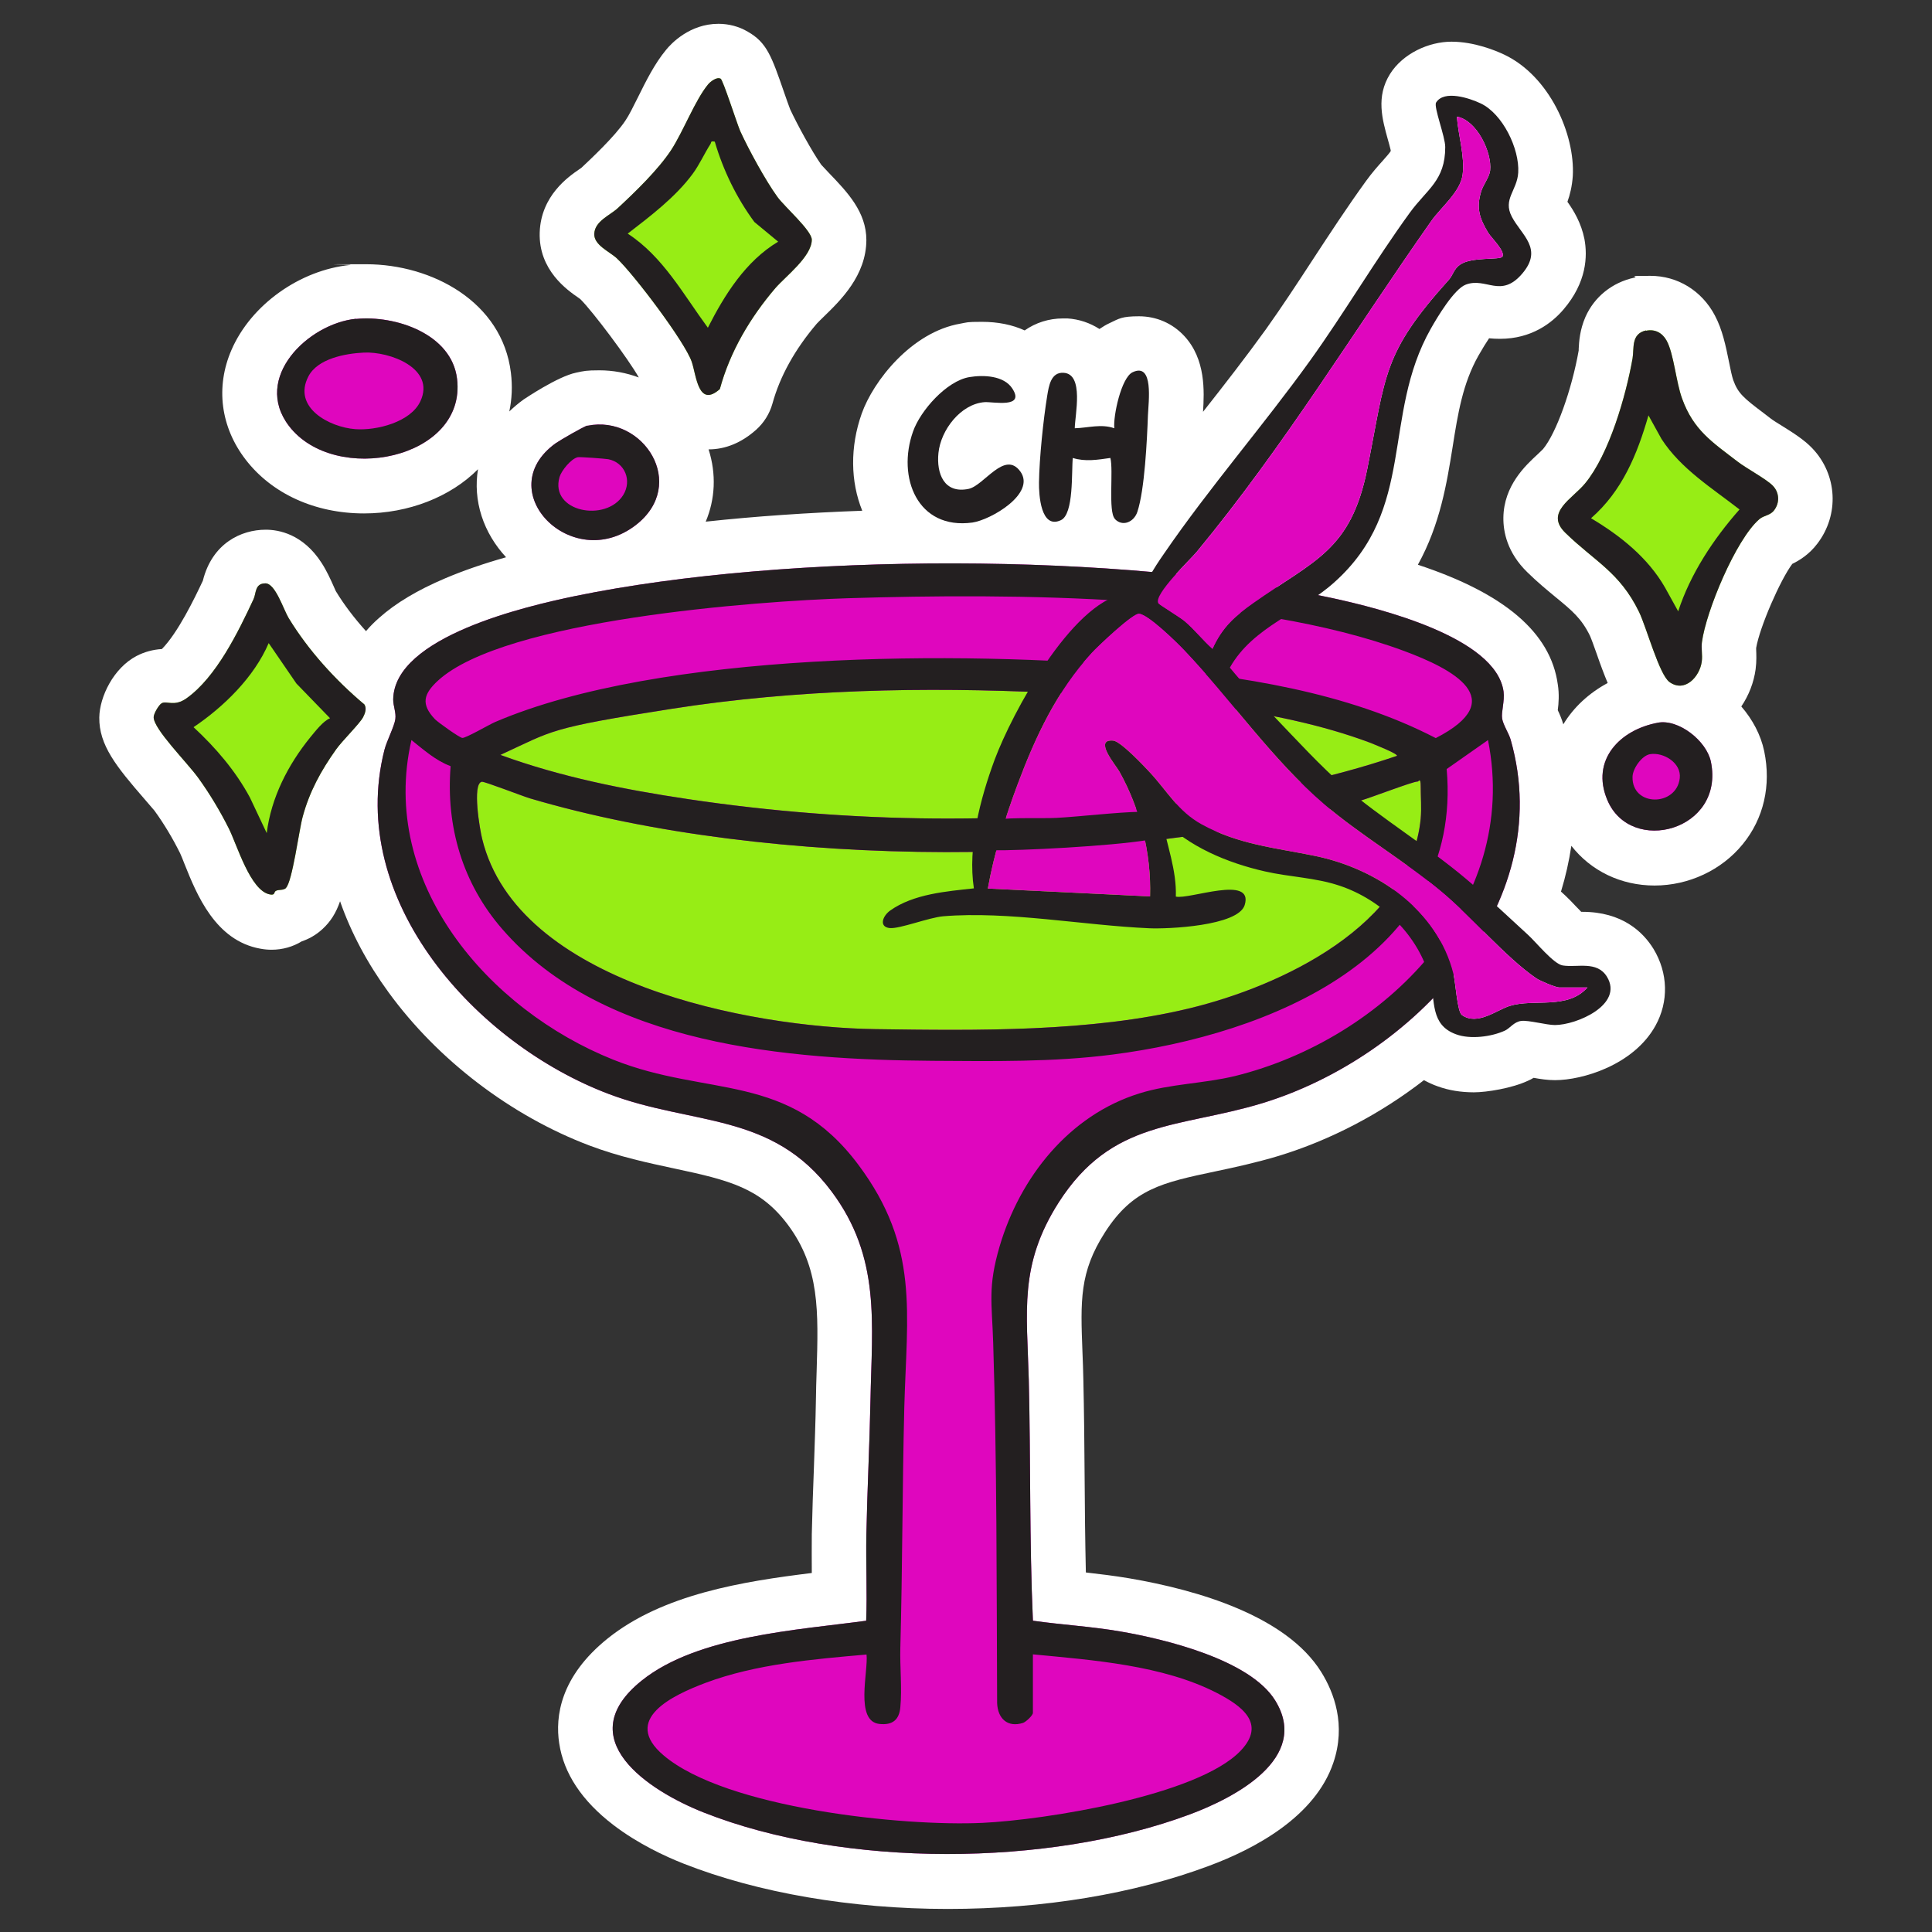 <svg xmlns="http://www.w3.org/2000/svg" id="Layer_1" viewBox="0 0 1080 1080"><rect x="0" y="0" width="1080" height="1080" fill="#333333" stroke="none"/><defs><style>      .st0 {        fill: #df06be;      }      .st1 {        fill: #231f20;      }      .st2 {        fill: #fff;      }      .st3 {        fill: #97ed15;      }    </style></defs><path class="st2" d="M1013.1,250.6c-4.7-4.9-10.8-8.7-17.2-12.7-2-1.2-5-3.1-6-3.9-1.3-1-2.6-2-3.9-3-11.4-8.6-14.4-11.1-17.1-18.5-.7-2-1.7-6.6-2.4-10.3-1.8-8.8-3.6-17.8-7.9-25.9-7.3-13.8-20.8-22.1-36-22.1s-6,.3-9,1c-12.4,2.7-22.3,10.7-27.3,21.9-3.2,7.3-3.6,13.9-3.8,17.9,0,.3,0,.6,0,.9-3.9,22.1-12.6,46.3-19.9,55.1-.5.6-2.1,2-3.1,3-6.6,6.1-18.9,17.4-19.1,35.4-.1,7.8,2.1,19.5,13.4,30.5,5.7,5.6,11.1,10,15.8,13.9,9.4,7.7,14.5,12,19.2,21.6.7,1.5,2.6,6.8,3.8,10.2,2.1,6.1,4.1,11.4,6.1,16.2-10.4,5.6-19,13.5-24.8,23.1-.9-3-2-5.6-3.1-7.9.5-3.9.9-8.9,0-14.5-4-28.8-29.7-50.8-78.2-66.8,12.5-22.6,16.2-45.8,19.4-65.7,3-19.1,5.7-35.6,14.4-51.1,2.3-4,4.3-7.3,6-9.8,1.8.2,3.9.3,6.1.3,17.7,0,29.1-8.9,35.5-16.4,13-15.2,13.5-29.8,11.7-39.4-1.8-9-6-15.9-9.5-20.8,1.4-3.8,2.6-8.7,3-14.4,1.3-23.3-13-55.9-38.4-67.9-4.6-2.2-16.7-7.2-29.4-7.2s-27.2,6.6-34.4,18.1c-7.9,12.7-4.3,25.3-1.2,36.5.5,1.7,1.2,4.3,1.6,6,0,.3,0,.5,0,.6-.6,1-2.8,3.5-4.4,5.3-2.7,3-6,6.7-9.4,11.4-10.5,14.5-20.3,29.5-29.8,44-8.8,13.5-17.2,26.3-26.1,38.8-11.1,15.4-23.3,31.1-35.2,46.2.7-11.3,1.6-29.4-10.5-42.4-6.6-7.1-15.6-11-25.3-11s-11.1,1.3-16.4,3.8c-2,.9-3.9,2.1-5.7,3.3-5.3-3.4-11.4-5.5-17.9-5.9-.8,0-1.7,0-2.5,0-7.9,0-15.3,2.4-21.4,6.7-7-3.2-15-4.8-23.9-4.8s-8,.3-12,1c-27.4,4.7-48.8,32.2-55.2,50.3-6.6,18.6-6.3,38,.3,54.3-30.4,1.1-59.8,3.1-87.5,6.1,5.3-12.6,6-26.6,1.6-40.4,9.4,0,18.4-3.7,26.5-10.9,4.4-3.9,7.6-9,9.2-14.7,4.2-15.3,12.6-30.4,24.8-44.7.6-.7,2.5-2.5,3.8-3.8,9.5-9.2,23.8-23.1,23.9-42.9,0-15.7-10.6-26.8-20.9-37.5-1.4-1.5-3.5-3.7-4.3-4.6-5.1-7.2-13.4-22.4-17.4-31-.6-1.5-2.3-6.3-3.4-9.5-7-20.2-9.6-27.8-20.3-33.9-4.9-2.9-10.6-4.4-16.4-4.4-16.1,0-26.5,11.1-29.3,14.6-6.3,7.6-11.1,17.2-15.7,26.5-2.5,5-5,10.1-7,13-5.9,8.9-19.5,21.6-24.5,26.3-.4.3-.9.7-1.4,1-5.8,4-21.3,14.6-22,35.2-.7,21.1,15.5,32.3,21.6,36.5.4.3.9.6,1.2.9,6.8,6.7,26.8,33.4,32.6,43.7-7-2.6-14.4-4-22-4s-8.7.4-13,1.3c-10.4,2.1-29.2,14.9-29.4,15-2.9,2.1-5.5,4.3-8,6.7,1.5-7,1.8-14.2.9-21.6-4.8-39.8-44.3-60.7-80.9-60.7s-6,.1-8.9.4c-28.2,2.8-55.5,22.3-66.4,47.5-9,20.7-6.1,43.1,7.9,61.3,14.7,19.1,38.8,30.1,66.2,30.1h0c24.8,0,48.3-9.2,63.7-24.7-1.4,8.5-.8,17.4,2,26.1,2.8,8.7,7.6,16.5,13.7,23.1-12.7,3.6-24,7.5-34.1,11.8-15.5,6.6-27.6,13.8-37,22.2-2.7,2.4-5.1,4.8-7.2,7.3-6.6-7.3-12.3-14.8-16.9-22.4-.3-.6-.8-1.8-1.2-2.7-1.7-3.8-3.8-8.5-6.7-13-10.4-16.2-24-18.6-31.2-18.6h-.1c-13.7,0-29.9,7.6-35.1,28.5-4.8,10.2-13.9,29-22.9,38.2-5,.3-9.8,1.6-14.2,3.9-12.8,6.7-20.6,22.7-20.8,34.3-.2,15.5,9.5,27.5,25.3,45.7,2,2.3,4.7,5.5,5.5,6.4,5.2,7.1,10.3,15.6,14.4,23.9.5,1,1.6,3.8,2.5,6.1,6.8,17,17.2,42.7,42.3,47.2,2.1.4,4.2.6,6.3.6h0c6.2,0,12-1.7,16.9-4.7,3.6-1.2,7.7-3.3,11.5-6.8,4.6-4.2,7.6-9,9.9-15.6,6.1,17.5,15.2,34.6,27.1,50.9,27.5,37.8,68.4,69,112.2,85.6,16.9,6.4,33.2,9.8,47.6,12.9,31.1,6.6,48.1,11,63.4,31.4,17.9,24,17.1,48.3,16.1,82-.2,5.1-.3,10.4-.4,15.9-.2,12.3-.7,25.1-1.1,37.4-.5,12.4-.9,25.1-1.2,37.7-.1,7.4,0,14.6,0,21.7-38.3,4.7-83.2,11.8-114.1,36.6-26.5,21.3-29.4,43.6-27.1,58.6,2.5,16.8,12.7,32.2,30.2,45.6,13.7,10.5,29,17.6,39.4,21.7,41.4,16.3,93.8,25.3,147.6,25.3s104.3-8.5,145.8-24c26.2-9.7,59.5-27.7,69.7-57.6,7.3-21.3.4-39.4-6.7-50.8-19.5-31.4-69.1-45.9-107.2-52.4-8.3-1.4-16.5-2.4-24.4-3.3-.4-18.1-.6-36.3-.7-54.1-.1-17.6-.3-35.7-.7-53.7-.1-5.4-.3-10.5-.5-15.4-1.1-28.8-1.7-44.6,12.5-66.8,15.6-24.4,32-27.9,61.8-34.2,10.5-2.2,22.5-4.8,35.2-8.6,28.9-8.8,56.9-23.4,81.4-42.4,2.4,1.3,4.9,2.5,7.8,3.5,6.1,2.2,12.9,3.3,20.1,3.3s21.3-2.3,30.1-6.4c1.2-.5,2.3-1.1,3.3-1.7,3.9.7,7.8,1.3,11.9,1.3h.1c15.1,0,43.8-8.3,56.1-30.4,7.5-13.5,7.1-29.5-1.1-43-5.8-9.4-17.4-20.7-39.8-20.7s-.4,0-.6,0c-1-1.1-2-2.1-2.8-2.9-2.1-2.3-4.2-4.4-6.2-6.3-.8-.7-1.5-1.4-2.3-2.1,2.6-8.5,4.5-17,5.8-25.6,10.9,14,27.7,22.2,46.5,22.2h0c19.1,0,37.5-8.6,49.3-23.1,11.7-14.3,16-32.8,12-52-1.9-9.1-6.5-17.7-12.8-25,4.2-6.2,7-13.4,8-20.8.6-4.6.4-8.5.3-11.1,0-.3,0-.5,0-.8,2-11.7,13.4-37.9,20.2-47,3.9-1.9,9.4-5.2,14-11.3,12.4-16.2,11.2-38.6-2.8-53.3Z"></path><path class="st3" d="M159.9,496.4c-1.5,1.4-3.9.8-5.5,1.5s-.3,2.7-3.5,2.1c-11-2-18.4-27.8-23-36.9-4.8-9.6-10.8-19.6-17.1-28.3s-25-27.3-24.9-33.9c0-2,2.9-6.9,4.5-7.8,2.8-1.5,7,2.1,13.8-2.7,16.7-11.8,29.1-37.4,37.5-55.4,1.6-3.3.6-8.9,6.7-8.9,5.5,0,10,14.4,12.9,19.3,11,18.1,26.2,34.8,42.4,48.4,1.4,2.2.4,4.9-.7,7.1-1.8,3.5-11.7,13.2-15.1,18-8.4,11.8-14.9,23.6-18.7,37.7-2,7.2-5.8,36.5-9.4,39.8Z"></path><path class="st0" d="M199,178.3c22-2.2,53.5,8.3,56.5,33.5,5.4,44.9-68.2,59.8-93.9,26.4-20.7-27,10.7-57.3,37.4-60Z"></path><path class="st0" d="M328.4,238c31.1-6.4,56.6,32.8,26.9,55.6-35.7,27.4-81.4-19.3-44.7-45.8,2.3-1.6,15.8-9.5,17.8-9.9Z"></path><path class="st3" d="M402.8,43.9c1.4.8,9.1,25,11,29.4,4.7,10.3,14.2,27.7,20.8,36.8,3.9,5.4,19.2,18.8,19.2,23.9,0,9.4-14.7,20.5-20.4,27.1-14,16.4-25.3,35.4-31,56.4-12.1,10.7-13.1-7.5-15.7-15.2-3.8-11.2-32.4-49-41.8-57.8-4-3.8-12.9-7.4-12.7-13.7.2-7.2,8.8-10.4,13.2-14.5,9.7-9,22.5-21.4,29.7-32.3,6.7-10.2,13.5-28.1,20.7-36.8,1.3-1.6,5-4.4,7-3.2Z"></path><path class="st0" d="M926.7,404c11.7-2.2,27.3,10.2,29.7,21.8,7.9,38.5-44.8,52.6-57.9,21.4-9.4-22.3,7-39.3,28.3-43.2Z"></path><path class="st3" d="M920.1,184.9c5.1-1.1,9.2,1.2,11.6,5.6,4,7.4,5.2,23,8.6,32.3,6.4,17.7,16.8,24.3,31.1,35.3,5.1,3.9,16.2,9.8,19.7,13.5,3.7,3.9,3.8,9.6.6,13.7-2.3,3-5.7,2.7-8.3,5-13.1,11.4-29.7,51.4-32,68.6-.5,3.5.4,7.3-.1,10.9-1.1,8.4-9.4,17.6-18,11.5-5.8-4.1-12.9-30.7-17.1-39.3-10.8-22.2-24.8-28.2-41.1-44.1-11.8-11.4,4-19.1,11-27.7,13.5-16.4,22.8-48.9,26.5-69.8,1-5.7-1-13.8,7.6-15.7Z"></path><path class="st0" d="M577.5,906c16.2,2.3,32.6,3.2,48.8,6,25.1,4.3,72.4,15.8,86.5,38.5,20.1,32.4-23,54.6-47.8,63.8-78.9,29.4-193.1,29.9-271.6-1.1-30.9-12.2-75.2-41.3-34.6-73.8,31.2-25,87.3-28.2,125.4-33.4.6-16-.2-32,.1-48,.5-24.9,1.8-50.3,2.3-75.2.8-43.2,5.9-79.7-21.7-116.7-33.3-44.7-77.8-36.8-124.7-54.6-73.8-27.9-146.7-108-125.3-192.3,1.3-5.1,5.5-13,6.1-17.2.5-3.8-1.2-7.2-1.2-11,.5-35.2,74.8-52.2,101.7-57.8,119.2-24.5,305.1-24.6,424,1.3,25.1,5.5,90.8,21.6,95,52.1.7,5.3-1.4,11.5-.8,15.1s3.8,8.3,4.8,11.9c26.5,93.1-55.8,177.8-138.9,203.1-46.4,14.1-84,8.9-113.8,55.5-22.3,35-17.7,60.8-16.7,99.3,1.1,44.8.3,89.7,2.3,134.3Z"></path><path class="st3" d="M794.2,457.4c.5-5.4,0-12.1,0-17.7s-1.2-2.7-1.8-2.8c-2.2-.2-26.4,9.1-31.4,10.5-135,38.8-330,38.7-464.7-1.1-4.1-1.2-25.6-9.6-27-9.3-5.5,1.2-1,27.1.2,31.8,19.6,80.9,150,105.5,219.9,106.5,56.6.8,120.4,1.7,175.4-11.6,51.4-12.4,123.6-46.3,129.4-106.2Z"></path><path class="st3" d="M780.9,422.6c1-1.2-13.8-6.9-15.2-7.5-53.1-19.9-122.4-25.2-179-27.9-70.1-3.3-141.5-1.9-211.1,9s-65.9,12-95.9,25.8c33.6,12.3,69.3,19.4,104.8,24.7,92.5,13.8,183.6,14.4,276.3,2.2,40.7-5.3,81.4-13.2,120.2-26.4Z"></path><path class="st1" d="M577.5,906c16.2,2.3,32.6,3.2,48.8,6,25.1,4.3,72.4,15.8,86.5,38.5,20.1,32.4-23,54.6-47.8,63.8-78.9,29.4-193.1,29.9-271.6-1.1-30.9-12.2-75.2-41.3-34.6-73.8,31.2-25,87.3-28.2,125.4-33.4.6-16-.2-32,.1-48,.5-24.9,1.8-50.3,2.3-75.2.8-43.2,5.9-79.7-21.7-116.7-33.3-44.7-77.8-36.8-124.7-54.6-73.8-27.9-146.7-108-125.3-192.3,1.3-5.1,5.5-13,6.1-17.2.5-3.8-1.2-7.2-1.2-11,.5-35.2,74.8-52.2,101.7-57.8,119.2-24.5,305.1-24.6,424,1.3,25.1,5.5,90.8,21.6,95,52.1.7,5.3-1.4,11.5-.8,15.1s3.8,8.3,4.8,11.9c26.5,93.1-55.8,177.8-138.9,203.1-46.4,14.1-84,8.9-113.8,55.5-22.3,35-17.7,60.8-16.7,99.3,1.1,44.8.3,89.7,2.3,134.3ZM474.2,334.4c-51.2,1.6-192.3,12-229.4,46.1-8,7.4-9.7,13.1-1.6,21.6,1.7,1.7,13.4,10.1,15.2,10.4,1.8.3,15.1-7.5,18.4-8.9,92.4-39.6,261-39.9,360.9-30.8,55.7,5.1,115,13.9,164.9,39.8,42.3-21.7,9.2-38.7-17.7-48.7-85.8-31.8-219-32.3-310.6-29.5ZM780.9,422.6c1-1.2-13.8-6.9-15.2-7.5-53.1-19.9-122.4-25.2-179-27.9-70.1-3.3-141.5-1.9-211.1,9s-65.9,12-95.9,25.8c33.6,12.3,69.3,19.4,104.8,24.7,92.5,13.8,183.6,14.4,276.3,2.2,40.7-5.3,81.4-13.2,120.2-26.4ZM577.4,924.9v32.6c0,1.4-3.8,5-5.5,5.6-8.7,2.8-14.2-2.5-14.5-11.1-.3-67.1-.1-134.5-2.2-201.4-.7-22.5-3.1-31,3.6-53.9,11.4-38.6,38.8-73.3,78.2-85.5,17.2-5.4,35.7-5.4,53.4-9.7,83.1-20.5,159.7-96.4,141.4-187.8l-23.1,16.2c9.2,105.2-100.2,148.5-186.7,159.6-33.3,4.3-67.3,3.7-100.5,3.5-80.5-.6-184.1-8.4-240.7-73.6-22.2-25.5-31.6-57.4-28.9-91.1-8.3-3.1-15.1-9.2-21.9-14.6-18.3,79.7,42.8,150.7,112.9,178.7,52.8,21.1,97.9,6.4,137,58.8,34.2,45.8,27,82.7,25.6,135.9-1.1,44.4-1,89.4-2.2,133.9-.3,10.7,1,22.9,0,33.3-.6,7.1-4.4,10.2-11.7,9.4-13.9-1.5-6.1-29.6-7.2-38.8-29.8,2.6-61.8,5.3-89.9,15.8-18.3,6.9-47.4,20.4-23.5,40.6,34.8,29.5,133.4,39.8,178.2,37.7,34.5-1.6,120.4-15.1,144.4-40.4,14.3-15.1.6-25-13.3-32.2-30.3-15.6-69.5-18.4-102.9-21.6ZM794.2,457.4c.5-5.4,0-12.1,0-17.7s-1.2-2.7-1.8-2.8c-2.2-.2-26.4,9.1-31.4,10.5-135,38.8-330,38.7-464.7-1.1-4.1-1.2-25.6-9.6-27-9.3-5.5,1.2-1,27.1.2,31.8,19.6,80.9,150,105.5,219.9,106.5,56.6.8,120.4,1.7,175.4-11.6,51.4-12.4,123.6-46.3,129.4-106.2Z"></path><path class="st1" d="M920.1,184.9c5.1-1.1,9.2,1.2,11.6,5.6,4,7.4,5.2,23,8.6,32.3,6.4,17.7,16.8,24.3,31.1,35.3,5.1,3.9,16.2,9.8,19.7,13.5,3.7,3.9,3.8,9.6.6,13.7-2.3,3-5.7,2.7-8.3,5-13.1,11.4-29.7,51.4-32,68.6-.5,3.5.4,7.3-.1,10.9-1.1,8.4-9.4,17.6-18,11.5-5.8-4.1-12.9-30.7-17.1-39.3-10.8-22.2-24.8-28.2-41.1-44.1-11.8-11.4,4-19.1,11-27.7,13.5-16.4,22.8-48.9,26.5-69.8,1-5.7-1-13.8,7.6-15.7ZM938.1,341.8c6.8-21,19.8-40.6,34.3-57-15.4-12-32.8-22.7-43.6-39.4l-7.3-13.2c-6.3,21.9-14.7,42.3-32.1,57.5,16.3,9.7,31.8,22,41.4,38.8l7.3,13.2Z"></path><path class="st1" d="M159.9,496.4c-1.5,1.4-3.9.8-5.5,1.5s-.3,2.7-3.5,2.1c-11-2-18.4-27.8-23-36.9-4.8-9.6-10.8-19.6-17.1-28.3s-25-27.3-24.9-33.9c0-2,2.9-6.9,4.5-7.8,2.8-1.5,7,2.1,13.8-2.7,16.7-11.8,29.1-37.4,37.5-55.4,1.6-3.3.6-8.9,6.7-8.9,5.5,0,10,14.4,12.9,19.3,11,18.1,26.2,34.8,42.4,48.4,1.4,2.2.4,4.9-.7,7.1-1.8,3.5-11.7,13.2-15.1,18-8.4,11.8-14.9,23.6-18.7,37.7-2,7.2-5.8,36.5-9.4,39.8ZM184.5,401.5l-18.8-19.4-15.5-22.6c-8.1,19-25.1,35.6-42,47,12.4,11.5,23.4,24.3,31.5,39.3l9.4,19.9c2.5-19.9,11.9-38.2,24.4-53.6,2.9-3.5,7.1-9,11-10.6Z"></path><path class="st1" d="M402.8,43.9c1.4.8,9.1,25,11,29.4,4.7,10.3,14.2,27.7,20.8,36.8,3.9,5.4,19.2,18.8,19.2,23.9,0,9.4-14.7,20.5-20.4,27.1-14,16.4-25.3,35.4-31,56.4-12.1,10.7-13.1-7.5-15.7-15.2-3.8-11.2-32.4-49-41.8-57.8-4-3.8-12.9-7.4-12.7-13.7.2-7.2,8.8-10.4,13.2-14.5,9.7-9,22.5-21.4,29.7-32.3,6.7-10.2,13.5-28.1,20.7-36.8,1.3-1.6,5-4.4,7-3.2ZM399.6,79.2c-2.6-.5-1.8.3-2.5,1.4-3.4,5.3-6,11.3-9.9,16.6-9.6,13-23.6,23.6-36.3,33.4,19.7,12.8,31.1,34,44.8,52.6,9.4-18.5,21.1-37.2,39.3-48.1l-13.3-11c-9.9-13.4-17.4-28.8-22.1-44.8Z"></path><path class="st1" d="M199,178.3c22-2.2,53.5,8.3,56.5,33.5,5.4,44.9-68.2,59.8-93.9,26.4-20.7-27,10.7-57.3,37.4-60ZM203.4,197.1c-10.3.5-25.8,3.3-31,13.3-9,17.3,11.6,28.4,26.2,29.5,11.8.9,31-3.9,36.4-15.6,8.6-18.4-17.1-27.9-31.6-27.2Z"></path><path class="st1" d="M623.2,290c-3.8-4.1-.7-27.1-2.5-34-7,1-14.1,2.2-21,0-.8,7.4.7,31.5-6.7,34.8-11.2,5.2-12.3-14.2-12.2-21.1.2-13.6,2.4-35,4.6-48.5.9-5.3,2-13.3,9.2-12.8,11.5.7,6.3,23.6,6.2,31,7.4-.2,14.8-2.6,22.1,0-.7-6.9,3.9-28.3,10.2-31.3,12-5.7,8.9,16.6,8.6,24.1-.5,13.7-1.8,41.5-5.9,53.9-1.9,5.8-8.4,8.6-12.7,3.9Z"></path><path class="st1" d="M328.4,238c31.1-6.4,56.6,32.8,26.9,55.6-35.7,27.4-81.4-19.3-44.7-45.8,2.3-1.6,15.8-9.5,17.8-9.9ZM322.9,255.6c-3.7.9-9,7.4-10.1,11-5.7,19.6,26,25.6,35.6,10.1,5-8.1.9-18.2-8.4-20-1.7-.3-16.1-1.4-17.2-1.1Z"></path><path class="st1" d="M541.9,210.8c7.8-1.3,19.3-.9,24,6.4,7.3,11.2-10.7,7.3-15.5,7.6-13.4,1-24.5,15.6-25.8,28.4-1.2,11.6,3.2,22.9,16.8,20.1,8.7-1.8,20.2-21.9,29-9.7,8.8,12.3-16.5,27-26.8,28.5-30.8,4.2-42.3-25.3-33.2-50.9,4.1-11.7,18.8-28.3,31.5-30.4Z"></path><path class="st1" d="M926.7,404c11.7-2.2,27.3,10.2,29.7,21.8,7.9,38.5-44.8,52.6-57.9,21.4-9.4-22.3,7-39.3,28.3-43.2ZM922.3,421.6c-4.5.8-9.6,8-9.7,12.6-.5,16.9,24.6,16.8,26.4.8,1-8.5-9.1-14.7-16.7-13.4Z"></path><path class="st1" d="M649.6,458c2.6,14.3,8.2,28.3,7.7,43.2,7.4,1.8,43.7-12.4,38.5,4.7-3.6,11.8-43.3,13.5-53.5,13-36.6-1.6-78.7-9.7-115-6.7-8.1.7-24.3,7.1-29.9,6.6-6.1-.6-4.2-6.6.2-9.8,13.1-9.3,31.4-10.7,46.8-12.4-3.5-23.1,3.5-50,11.6-71.9,9.8-26.2,42.6-87.1,72.2-92.7,3.7-.7,9.8,1.1,10.2.8s2.9-8.2,3.9-10c2.4-4.5,5.6-9.3,8.6-13.6,25.1-36.6,55.4-71.4,81.5-107.7,19.3-26.9,36.3-55.9,55.7-82.6,9.6-13.2,19.8-17.9,19.8-36.7,0-5.9-6.6-22.5-5.1-24.9,4.5-7.2,18.8-2.4,24.9.5,12.3,5.8,21.8,25.4,21,38.7-.6,10-8.7,14.8-3.6,24.6,5.4,10.4,17.8,17.9,5.8,31.9s-20.1,1.8-31.5,6.1c-6.5,2.4-16,18.3-19.6,24.7-27.6,48.9-7.8,100.6-54,141.8-19.1,17.1-45.3,24.6-58.3,47.6,7.7,9.4,16.5,18.8,25.1,27.7,11.7,12.2,26.1,27.9,38.7,38.7,20.8,17.8,46.6,33.5,68,51.5,11.9,10,23.4,21,34.9,31.5,4.5,4.1,14.3,16.3,19.4,17.1,8.1,1.3,19.1-2.8,24.7,6.3,9.5,15.6-17,27-29.1,27-4.7,0-14.7-2.8-18.8-2.3s-6.3,4.1-9.1,5.4c-7.6,3.5-19.4,5-27.3,2.1-14.6-5.3-11.5-18.5-14.6-30.8-6.1-24.4-27.1-44.5-50.6-52.3-13.8-4.6-27.9-4.8-41.8-8-20.7-4.7-42.8-13.8-57.5-29.3ZM839.8,143.6c2-2.9-6-10.5-7.9-13.5-4.8-8-6.8-13.8-3.9-23.1,1.1-3.7,4.6-8,5-11.7,1.1-10.1-7.4-28.1-18.6-30.1.7,10.1,4.6,22.5,3.2,32.5-1.3,9.6-12,18.1-17.4,25.7-44.3,63-81.6,125-131.3,185.2-3.3,4-24.2,23.8-21.4,28.6.5.8,12.2,7.9,14.8,10.1,5.5,4.7,10.1,10.6,15.5,15.4,5.4-12,12.5-18.3,23-25.7,33.9-23.9,54.3-29.1,63.5-74.8,10.6-53,8.3-64.4,45.7-105.9,2.2-2.5,2.7-5.9,6.1-8.3,6.4-4.6,22.4-2.5,23.7-4.5ZM887.5,552h-16c-1.8,0-10.7-3.7-12.7-5.1-17.2-11.7-36.5-34.9-53.8-49.1-20.3-16.8-45.2-31.5-64.7-48.2-28.9-24.7-52.5-59-78.5-86.3-4.1-4.3-20-19.9-25.1-20.2-3.6-.2-23,18.2-26.4,21.9-19.6,21.4-31.4,46.6-41.5,73.6-7,18.7-13.1,38.5-16.6,58.1l90.7,4.4c.7-24.2-5.4-48.7-17.1-69.7-1.9-3.5-14.8-18.4-3.5-17.4,4.2.4,17.2,14.2,20.7,18,9.7,10.5,15.5,21.5,28.7,28.8,20.5,11.3,41.1,13.1,63.1,17.6,34.8,7.1,68.7,30,77.7,66.1,1.2,4.9,2.1,21,4.7,22.9,8.7,6.2,19.7-3,26.8-5.1,13.6-4.2,32.2,2.3,43.4-10.3Z"></path><path class="st0" d="M887.5,552h-16c-1.8,0-10.7-3.7-12.7-5.1-17.2-11.7-36.5-34.9-53.8-49.1-20.3-16.8-45.2-31.5-64.7-48.2-28.9-24.7-52.5-59-78.5-86.3-4.1-4.3-20-19.9-25.1-20.2-3.6-.2-23,18.2-26.4,21.9-19.6,21.4-31.4,46.6-41.5,73.6-7,18.7-13.1,38.5-16.6,58.1l90.7,4.4c.7-24.2-5.4-48.7-17.1-69.7-1.9-3.5-14.8-18.4-3.5-17.4,4.2.4,17.2,14.2,20.7,18,9.7,10.5,15.5,21.5,28.7,28.8,20.5,11.3,41.1,13.1,63.1,17.6,34.8,7.1,68.7,30,77.7,66.1,1.2,4.9,2.1,21,4.7,22.9,8.7,6.2,19.7-3,26.8-5.1,13.6-4.2,32.2,2.3,43.4-10.3Z"></path><path class="st0" d="M839.8,143.6c2-2.9-6-10.5-7.9-13.5-4.8-8-6.8-13.8-3.9-23.1,1.1-3.7,4.6-8,5-11.7,1.1-10.1-7.4-28.1-18.6-30.1.7,10.1,4.6,22.5,3.2,32.5-1.3,9.6-12,18.1-17.4,25.7-44.3,63-81.6,125-131.3,185.2-3.3,4-24.2,23.8-21.4,28.6.5.8,12.2,7.9,14.8,10.1,5.5,4.7,10.1,10.6,15.5,15.4,5.4-12,12.5-18.3,23-25.7,33.9-23.9,54.3-29.1,63.5-74.8,10.6-53,8.3-64.4,45.7-105.9,2.2-2.5,2.7-5.9,6.1-8.3,6.4-4.6,22.4-2.5,23.7-4.5Z"></path><path class="st1" d="M637.4,453.8c5.7-.1,10.7,14.6,4,15.8-20.6,3.4-71.3,6-86.8,5.7-6.8-.1.3-16.6,3.7-17.2,6.6-1.2,24.8-.5,32.3-.9,13-.7,34-3.2,46.8-3.4Z"></path></svg>